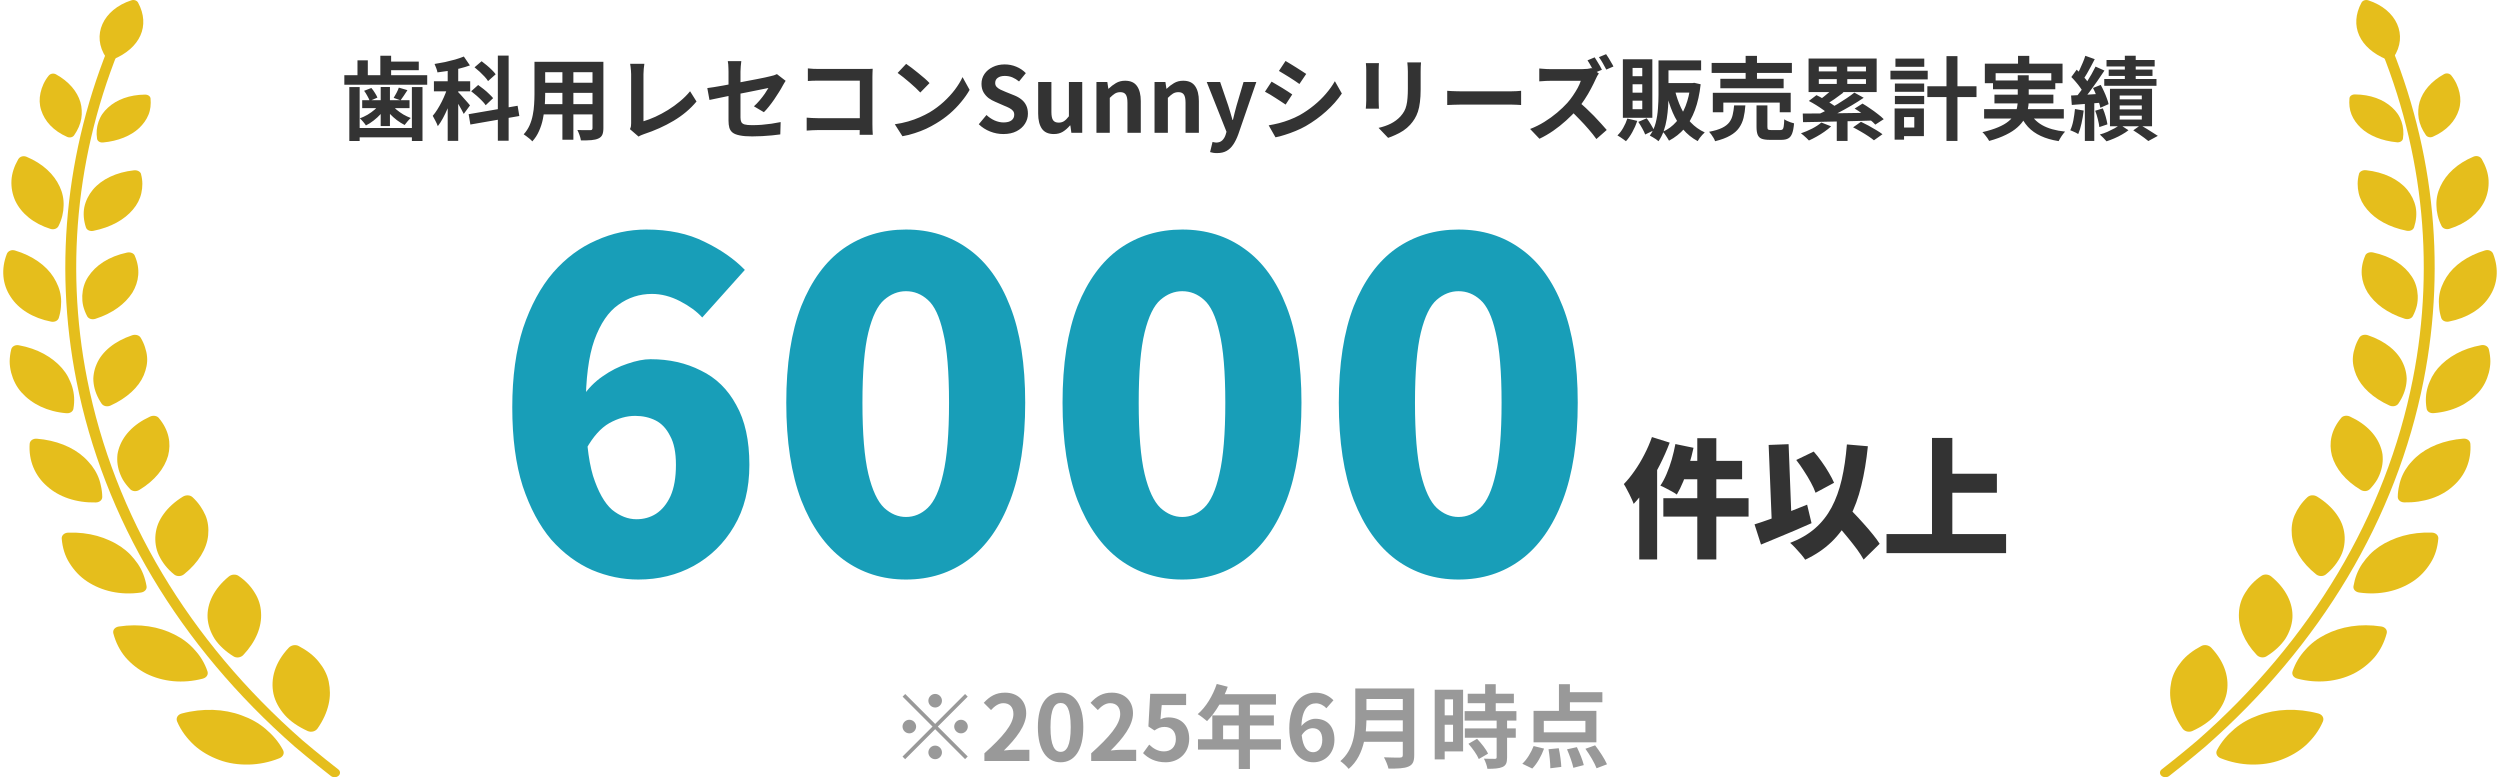<svg width="386" height="120" viewBox="0 0 386 120" fill="none" xmlns="http://www.w3.org/2000/svg">
<path d="M20.279 0.051C15.908 1.464 14.063 5.447 16.381 8.89C16.594 9.217 17.057 9.335 17.462 9.172C21.631 7.448 23.244 3.984 21.325 0.411C21.142 0.072 20.694 -0.088 20.279 0.051Z" fill="#E5BE1C"/>
<path d="M7.526 11.67C6.845 12.515 6.455 13.43 6.253 14.337C6.055 15.244 6.075 16.146 6.356 17.004C6.899 18.72 8.236 20.198 10.367 21.138C10.767 21.313 11.236 21.203 11.448 20.884C12.035 20.043 12.405 19.177 12.553 18.311C12.627 17.878 12.642 17.445 12.617 17.02C12.602 16.596 12.528 16.175 12.41 15.762C11.921 14.112 10.624 12.569 8.645 11.478C8.266 11.27 7.787 11.355 7.526 11.674V11.67Z" fill="#E5BE1C"/>
<path d="M23.244 15.2C23.323 16.098 23.244 16.948 22.928 17.712C22.622 18.475 22.119 19.166 21.492 19.766C20.229 20.963 18.241 21.784 15.898 22C15.449 22.041 15.059 21.804 14.99 21.449C14.837 20.514 14.931 19.615 15.212 18.794C15.355 18.386 15.537 17.993 15.784 17.626C16.036 17.262 16.332 16.923 16.672 16.617C18.019 15.379 19.997 14.628 22.395 14.607C22.849 14.603 23.209 14.857 23.244 15.2Z" fill="#E5BE1C"/>
<path d="M2.824 24.574C2.202 25.656 1.822 26.776 1.768 27.87C1.714 28.965 1.921 30.031 2.36 31.003C3.283 32.955 5.187 34.528 7.802 35.345C8.3 35.5 8.828 35.312 9.03 34.908C9.563 33.846 9.805 32.788 9.82 31.759C9.864 30.733 9.652 29.733 9.208 28.793C8.339 26.919 6.632 25.268 4.092 24.206C3.613 24.006 3.07 24.161 2.829 24.574H2.824Z" fill="#E5BE1C"/>
<path d="M21.774 26.885C22.055 27.918 22.025 28.894 21.823 29.817C21.621 30.736 21.177 31.594 20.521 32.358C19.243 33.889 17.156 35.09 14.413 35.642C13.895 35.748 13.401 35.523 13.268 35.115C12.918 34.045 12.829 32.987 13.017 31.994C13.229 31.006 13.683 30.083 14.344 29.286C15.686 27.685 17.935 26.595 20.683 26.297C21.206 26.239 21.68 26.497 21.784 26.885H21.774Z" fill="#E5BE1C"/>
<path d="M1.063 39.187C0.135 41.544 0.372 43.929 1.64 45.824C2.849 47.724 5.093 49.121 7.905 49.664C8.443 49.766 8.946 49.517 9.08 49.08C9.257 48.508 9.366 47.944 9.405 47.393C9.455 46.841 9.46 46.298 9.39 45.771C9.267 44.718 8.838 43.721 8.271 42.806C7.126 40.984 5.019 39.481 2.306 38.672C1.788 38.517 1.25 38.738 1.063 39.187Z" fill="#E5BE1C"/>
<path d="M20.806 39.481C21.704 41.524 21.468 43.492 20.427 45.204C19.322 46.911 17.422 48.365 14.719 49.231C14.205 49.395 13.663 49.219 13.456 48.823C13.179 48.296 12.977 47.765 12.844 47.238C12.72 46.707 12.686 46.18 12.701 45.665C12.755 44.632 13.016 43.639 13.604 42.749C14.758 40.964 16.791 39.604 19.608 38.999C20.136 38.885 20.659 39.093 20.811 39.481H20.806Z" fill="#E5BE1C"/>
<path d="M1.729 53.956C1.576 54.576 1.502 55.193 1.492 55.794C1.492 56.394 1.586 56.978 1.724 57.542C2.025 58.669 2.528 59.711 3.327 60.597C4.921 62.374 7.294 63.558 10.254 63.803C10.816 63.848 11.28 63.542 11.339 63.088C11.546 61.892 11.468 60.76 11.147 59.715C11.068 59.453 10.969 59.196 10.861 58.947C10.757 58.694 10.644 58.448 10.515 58.208C10.259 57.725 9.938 57.268 9.568 56.839C8.054 55.128 5.804 53.829 2.898 53.306C2.345 53.208 1.842 53.486 1.729 53.956Z" fill="#E5BE1C"/>
<path d="M21.71 52.122C22.006 52.616 22.233 53.111 22.386 53.605C22.553 54.099 22.667 54.589 22.706 55.079C22.8 56.055 22.573 57.028 22.193 57.942C21.419 59.772 19.618 61.463 17.057 62.623C16.569 62.844 15.987 62.725 15.705 62.346C15.015 61.337 14.6 60.279 14.462 59.233C14.428 58.972 14.408 58.71 14.408 58.453C14.418 58.192 14.442 57.934 14.487 57.681C14.571 57.17 14.719 56.672 14.931 56.194C15.75 54.275 17.703 52.673 20.402 51.767C20.915 51.595 21.478 51.75 21.705 52.122H21.71Z" fill="#E5BE1C"/>
<path d="M4.58 68.516C4.398 71.089 5.379 73.45 7.269 75.079C9.094 76.729 11.783 77.648 14.793 77.579C15.365 77.567 15.789 77.203 15.789 76.738C15.784 76.125 15.705 75.537 15.572 74.973C15.459 74.405 15.281 73.862 15.044 73.347C14.807 72.833 14.511 72.347 14.161 71.889C13.983 71.661 13.796 71.44 13.594 71.228C13.401 71.011 13.199 70.807 12.977 70.607C11.25 69.022 8.65 67.968 5.67 67.735C5.098 67.695 4.629 68.029 4.58 68.52V68.516Z" fill="#E5BE1C"/>
<path d="M24.527 64.547C26.081 66.402 26.451 68.427 25.953 70.368C25.386 72.32 23.925 74.195 21.493 75.657C21.029 75.935 20.427 75.877 20.092 75.522C19.648 75.052 19.268 74.566 18.967 74.064C18.686 73.558 18.474 73.035 18.326 72.512C18.182 71.989 18.104 71.462 18.099 70.939C18.099 70.678 18.108 70.417 18.138 70.159C18.177 69.898 18.237 69.641 18.311 69.387C18.913 67.345 20.521 65.54 23.165 64.323C23.664 64.094 24.251 64.192 24.527 64.547Z" fill="#E5BE1C"/>
<path d="M9.533 83.188C9.642 84.552 10.027 85.838 10.732 86.941C11.428 88.052 12.316 89.024 13.441 89.768C15.705 91.259 18.576 91.941 21.744 91.491C22.341 91.41 22.721 90.977 22.627 90.495C22.405 89.212 21.961 88.044 21.265 87.035C20.91 86.533 20.53 86.055 20.101 85.61C19.667 85.169 19.183 84.768 18.651 84.405C18.118 84.046 17.541 83.723 16.919 83.449C16.312 83.171 15.671 82.93 14.99 82.743C13.628 82.367 12.123 82.183 10.525 82.24C9.918 82.26 9.489 82.665 9.528 83.184L9.533 83.188Z" fill="#E5BE1C"/>
<path d="M29.712 76.748C30.659 77.626 31.291 78.59 31.72 79.57C32.139 80.555 32.238 81.604 32.139 82.642C31.947 84.709 30.644 86.881 28.399 88.679C27.965 89.022 27.324 89.038 26.905 88.711C25.819 87.841 25.055 86.828 24.551 85.779C24.295 85.256 24.137 84.709 24.053 84.161C23.969 83.614 23.954 83.062 24.014 82.515C24.073 81.968 24.201 81.429 24.403 80.906C24.616 80.375 24.912 79.856 25.267 79.362C25.982 78.369 26.979 77.459 28.237 76.683C28.715 76.388 29.352 76.421 29.707 76.752L29.712 76.748Z" fill="#E5BE1C"/>
<path d="M17.502 97.805C17.862 99.169 18.488 100.423 19.362 101.473C20.26 102.514 21.365 103.38 22.603 104.017C25.144 105.267 28.213 105.594 31.306 104.785C31.898 104.626 32.194 104.156 32.036 103.666C31.607 102.383 30.926 101.272 30.048 100.329C29.209 99.365 28.158 98.577 26.95 97.976C24.567 96.759 21.582 96.24 18.34 96.735C17.729 96.829 17.364 97.286 17.502 97.805Z" fill="#E5BE1C"/>
<path d="M36.831 88.916C37.956 89.684 38.77 90.579 39.342 91.534C39.939 92.478 40.255 93.507 40.304 94.585C40.453 96.705 39.555 99.029 37.556 101.141C37.181 101.537 36.52 101.639 36.057 101.345C34.823 100.581 33.842 99.666 33.156 98.662C32.505 97.636 32.13 96.534 32.051 95.419C31.927 93.172 33.052 90.877 35.322 89.018C35.756 88.663 36.402 88.622 36.831 88.916Z" fill="#E5BE1C"/>
<path d="M27.349 111.404C27.946 112.817 28.879 114.03 29.969 115.047C31.079 116.056 32.426 116.811 33.847 117.334C35.258 117.865 36.846 118.082 38.415 118.049C39.989 118.012 41.583 117.694 43.132 117.077C43.719 116.844 43.961 116.293 43.699 115.807C43.018 114.508 42.071 113.446 41.005 112.543C39.945 111.636 38.687 110.946 37.315 110.456C34.621 109.447 31.326 109.3 28.06 110.166C27.433 110.334 27.127 110.865 27.349 111.404Z" fill="#E5BE1C"/>
<path d="M46.117 99.745C47.409 100.427 48.46 101.232 49.21 102.175C49.975 103.107 50.517 104.124 50.754 105.247C50.986 106.374 51.021 107.534 50.734 108.76C50.458 109.977 49.896 111.235 49.032 112.472C48.707 112.942 48.05 113.114 47.503 112.869C46.077 112.219 44.849 111.398 43.975 110.41C43.102 109.417 42.495 108.314 42.229 107.15C41.731 104.785 42.451 102.286 44.567 100.027C44.962 99.602 45.633 99.48 46.117 99.745Z" fill="#E5BE1C"/>
<path d="M51.661 120.001C51.454 120.001 51.252 119.94 51.089 119.813C48.262 117.624 45.544 115.308 45.514 115.287C27.669 99.636 16.016 80.1 11.798 58.783C8.167 40.436 10.328 21.569 18.039 4.223C18.197 3.863 18.685 3.679 19.119 3.81C19.553 3.945 19.78 4.341 19.617 4.705C12.005 21.823 9.879 40.448 13.46 58.558C17.624 79.597 29.125 98.88 46.728 114.324C46.747 114.34 49.436 116.631 52.233 118.796C52.574 119.057 52.589 119.499 52.273 119.78C52.105 119.927 51.883 120.001 51.656 120.001H51.661Z" fill="#E5BE1C"/>
<path d="M59.647 9.511H64.659V10.841H59.647V9.511ZM58.723 8.601H60.389V12.353H58.723V8.601ZM55.195 9.315H56.791V12.269H55.195V9.315ZM54.929 19.759H64.155V21.201H54.929V19.759ZM53.165 11.611H65.961V13.081H53.165V11.611ZM55.923 15.475H63.231V16.693H55.923V15.475ZM53.935 13.445H55.531V21.775H53.935V13.445ZM63.595 13.445H65.233V21.775H63.595V13.445ZM58.779 13.431H60.207V19.465H58.779V13.431ZM56.217 14.019L57.337 13.585C57.533 13.809 57.715 14.061 57.883 14.341C58.06 14.612 58.191 14.854 58.275 15.069L57.085 15.587C57.01 15.363 56.889 15.106 56.721 14.817C56.562 14.518 56.394 14.252 56.217 14.019ZM61.579 13.529L62.909 13.921C62.722 14.22 62.535 14.504 62.349 14.775C62.172 15.046 62.004 15.284 61.845 15.489L60.781 15.111C60.921 14.887 61.07 14.626 61.229 14.327C61.388 14.019 61.504 13.753 61.579 13.529ZM58.653 16.063L59.661 16.413C59.428 16.814 59.138 17.206 58.793 17.589C58.457 17.962 58.088 18.303 57.687 18.611C57.295 18.919 56.898 19.171 56.497 19.367C56.394 19.199 56.249 19.008 56.063 18.793C55.876 18.569 55.708 18.396 55.559 18.275C55.96 18.126 56.357 17.939 56.749 17.715C57.141 17.482 57.505 17.22 57.841 16.931C58.177 16.642 58.447 16.352 58.653 16.063ZM60.375 16.035C60.59 16.324 60.86 16.614 61.187 16.903C61.523 17.183 61.882 17.44 62.265 17.673C62.657 17.897 63.044 18.079 63.427 18.219C63.278 18.34 63.109 18.513 62.923 18.737C62.736 18.952 62.587 19.138 62.475 19.297C62.083 19.101 61.686 18.854 61.285 18.555C60.893 18.256 60.524 17.925 60.179 17.561C59.843 17.188 59.549 16.814 59.297 16.441L60.375 16.035ZM69.125 9.917H70.749V21.747H69.125V9.917ZM66.997 12.549H72.597V14.103H66.997V12.549ZM69.209 13.179L70.189 13.599C70.058 14.103 69.9 14.626 69.713 15.167C69.526 15.708 69.321 16.245 69.097 16.777C68.873 17.3 68.635 17.794 68.383 18.261C68.131 18.728 67.87 19.134 67.599 19.479C67.515 19.236 67.394 18.966 67.235 18.667C67.085 18.359 66.945 18.098 66.815 17.883C67.058 17.603 67.296 17.276 67.529 16.903C67.772 16.52 68 16.114 68.215 15.685C68.43 15.256 68.621 14.826 68.789 14.397C68.957 13.968 69.097 13.562 69.209 13.179ZM71.617 8.727L72.555 10.099C72.07 10.276 71.542 10.435 70.973 10.575C70.413 10.715 69.839 10.836 69.251 10.939C68.663 11.032 68.094 11.112 67.543 11.177C67.515 10.99 67.454 10.776 67.361 10.533C67.267 10.281 67.179 10.062 67.095 9.875C67.636 9.791 68.177 9.693 68.719 9.581C69.26 9.46 69.783 9.329 70.287 9.189C70.791 9.04 71.234 8.886 71.617 8.727ZM70.707 14.187C70.8 14.271 70.931 14.406 71.099 14.593C71.276 14.78 71.463 14.99 71.659 15.223C71.864 15.447 72.051 15.657 72.219 15.853C72.387 16.04 72.504 16.18 72.569 16.273L71.603 17.589C71.519 17.402 71.407 17.188 71.267 16.945C71.136 16.693 70.992 16.436 70.833 16.175C70.674 15.914 70.52 15.666 70.371 15.433C70.222 15.2 70.091 15.008 69.979 14.859L70.707 14.187ZM76.867 8.587H78.533V21.733H76.867V8.587ZM72.359 17.631L79.919 16.329L80.185 17.911L72.625 19.227L72.359 17.631ZM73.269 10.393L74.361 9.455C74.622 9.642 74.888 9.852 75.159 10.085C75.439 10.318 75.7 10.556 75.943 10.799C76.195 11.042 76.391 11.266 76.531 11.471L75.355 12.521C75.234 12.316 75.056 12.087 74.823 11.835C74.59 11.583 74.338 11.331 74.067 11.079C73.796 10.827 73.53 10.598 73.269 10.393ZM72.751 14.089L73.829 13.123C74.1 13.31 74.384 13.524 74.683 13.767C74.981 14 75.257 14.243 75.509 14.495C75.77 14.738 75.98 14.957 76.139 15.153L74.991 16.245C74.851 16.03 74.655 15.797 74.403 15.545C74.151 15.284 73.88 15.027 73.591 14.775C73.302 14.523 73.022 14.294 72.751 14.089ZM83.489 9.539H92.071V11.149H83.489V9.539ZM83.489 12.773H92.099V14.341H83.489V12.773ZM83.461 16.077H92.155V17.659H83.461V16.077ZM82.523 9.539H84.175V14.579C84.175 15.13 84.151 15.732 84.105 16.385C84.058 17.038 83.965 17.696 83.825 18.359C83.694 19.012 83.493 19.638 83.223 20.235C82.962 20.832 82.616 21.364 82.187 21.831C82.103 21.719 81.977 21.593 81.809 21.453C81.641 21.313 81.468 21.178 81.291 21.047C81.123 20.916 80.978 20.814 80.857 20.739C81.24 20.319 81.543 19.857 81.767 19.353C81.991 18.84 82.154 18.312 82.257 17.771C82.369 17.22 82.439 16.674 82.467 16.133C82.504 15.582 82.523 15.06 82.523 14.565V9.539ZM91.483 9.539H93.163V19.773C93.163 20.221 93.107 20.566 92.995 20.809C92.883 21.061 92.682 21.252 92.393 21.383C92.113 21.514 91.754 21.598 91.315 21.635C90.876 21.672 90.335 21.686 89.691 21.677C89.663 21.453 89.593 21.182 89.481 20.865C89.369 20.548 89.257 20.282 89.145 20.067C89.415 20.076 89.686 20.086 89.957 20.095C90.228 20.095 90.466 20.095 90.671 20.095C90.885 20.095 91.04 20.095 91.133 20.095C91.263 20.095 91.352 20.072 91.399 20.025C91.455 19.978 91.483 19.89 91.483 19.759V9.539ZM86.835 10.183H88.529V21.579H86.835V10.183ZM97.265 19.941C97.349 19.764 97.4 19.61 97.419 19.479C97.438 19.348 97.447 19.199 97.447 19.031C97.447 18.854 97.447 18.583 97.447 18.219C97.447 17.855 97.447 17.435 97.447 16.959C97.447 16.474 97.447 15.965 97.447 15.433C97.447 14.901 97.447 14.378 97.447 13.865C97.447 13.352 97.447 12.885 97.447 12.465C97.447 12.045 97.447 11.704 97.447 11.443C97.447 11.266 97.438 11.079 97.419 10.883C97.409 10.687 97.391 10.5 97.363 10.323C97.344 10.136 97.321 9.978 97.293 9.847H99.491C99.454 10.118 99.421 10.384 99.393 10.645C99.365 10.906 99.351 11.172 99.351 11.443C99.351 11.667 99.351 11.947 99.351 12.283C99.351 12.61 99.351 12.974 99.351 13.375C99.351 13.776 99.351 14.192 99.351 14.621C99.351 15.05 99.351 15.475 99.351 15.895C99.351 16.315 99.351 16.712 99.351 17.085C99.351 17.458 99.351 17.785 99.351 18.065C99.351 18.345 99.351 18.564 99.351 18.723C99.92 18.555 100.527 18.326 101.171 18.037C101.824 17.738 102.478 17.388 103.131 16.987C103.794 16.576 104.414 16.128 104.993 15.643C105.581 15.158 106.099 14.64 106.547 14.089L107.541 15.671C106.589 16.819 105.408 17.813 103.999 18.653C102.599 19.484 101.073 20.17 99.421 20.711C99.328 20.748 99.206 20.795 99.057 20.851C98.907 20.907 98.754 20.986 98.595 21.089L97.265 19.941ZM112.483 18.639C112.483 18.443 112.483 18.163 112.483 17.799C112.483 17.426 112.483 17.006 112.483 16.539C112.483 16.063 112.483 15.568 112.483 15.055C112.483 14.532 112.483 14.024 112.483 13.529C112.483 13.025 112.483 12.558 112.483 12.129C112.483 11.7 112.483 11.34 112.483 11.051C112.483 10.902 112.478 10.729 112.469 10.533C112.469 10.337 112.46 10.141 112.441 9.945C112.422 9.749 112.399 9.581 112.371 9.441H114.457C114.429 9.656 114.401 9.922 114.373 10.239C114.345 10.547 114.331 10.818 114.331 11.051C114.331 11.331 114.331 11.667 114.331 12.059C114.331 12.442 114.331 12.857 114.331 13.305C114.331 13.744 114.331 14.192 114.331 14.649C114.331 15.106 114.331 15.554 114.331 15.993C114.331 16.432 114.331 16.833 114.331 17.197C114.331 17.561 114.331 17.878 114.331 18.149C114.331 18.429 114.373 18.658 114.457 18.835C114.541 19.012 114.709 19.138 114.961 19.213C115.222 19.288 115.61 19.325 116.123 19.325C116.618 19.325 117.112 19.306 117.607 19.269C118.111 19.222 118.61 19.166 119.105 19.101C119.6 19.026 120.076 18.942 120.533 18.849L120.477 20.753C120.094 20.809 119.66 20.86 119.175 20.907C118.69 20.954 118.186 20.991 117.663 21.019C117.15 21.047 116.641 21.061 116.137 21.061C115.344 21.061 114.704 21.01 114.219 20.907C113.734 20.814 113.365 20.669 113.113 20.473C112.87 20.277 112.702 20.025 112.609 19.717C112.525 19.409 112.483 19.05 112.483 18.639ZM121.303 12.479C121.238 12.582 121.158 12.708 121.065 12.857C120.981 12.997 120.906 13.128 120.841 13.249C120.692 13.538 120.5 13.865 120.267 14.229C120.043 14.593 119.8 14.966 119.539 15.349C119.278 15.732 119.007 16.096 118.727 16.441C118.456 16.786 118.195 17.08 117.943 17.323L116.403 16.413C116.711 16.142 117.01 15.834 117.299 15.489C117.598 15.134 117.864 14.789 118.097 14.453C118.33 14.108 118.512 13.818 118.643 13.585C118.512 13.604 118.284 13.65 117.957 13.725C117.64 13.79 117.248 13.87 116.781 13.963C116.314 14.056 115.806 14.159 115.255 14.271C114.704 14.374 114.149 14.481 113.589 14.593C113.029 14.705 112.488 14.817 111.965 14.929C111.442 15.032 110.971 15.13 110.551 15.223C110.131 15.307 109.795 15.377 109.543 15.433L109.207 13.599C109.478 13.562 109.832 13.51 110.271 13.445C110.71 13.37 111.2 13.286 111.741 13.193C112.282 13.09 112.847 12.983 113.435 12.871C114.023 12.759 114.606 12.647 115.185 12.535C115.764 12.423 116.305 12.32 116.809 12.227C117.313 12.124 117.752 12.036 118.125 11.961C118.498 11.877 118.778 11.812 118.965 11.765C119.161 11.718 119.343 11.672 119.511 11.625C119.679 11.569 119.828 11.508 119.959 11.443L121.303 12.479ZM124.733 10.561C124.994 10.589 125.288 10.612 125.615 10.631C125.942 10.64 126.222 10.645 126.455 10.645H133.511C133.716 10.645 133.94 10.645 134.183 10.645C134.435 10.636 134.622 10.626 134.743 10.617C134.734 10.776 134.724 10.981 134.715 11.233C134.706 11.476 134.701 11.7 134.701 11.905V19.157C134.701 19.4 134.706 19.684 134.715 20.011C134.734 20.338 134.748 20.604 134.757 20.809H132.727C132.736 20.604 132.741 20.38 132.741 20.137C132.75 19.885 132.755 19.633 132.755 19.381V12.451H126.469C126.17 12.451 125.853 12.456 125.517 12.465C125.19 12.474 124.929 12.488 124.733 12.507V10.561ZM124.551 18.163C124.794 18.182 125.064 18.2 125.363 18.219C125.671 18.238 125.984 18.247 126.301 18.247H133.861V20.081H126.357C126.086 20.081 125.774 20.09 125.419 20.109C125.074 20.128 124.784 20.146 124.551 20.165V18.163ZM139.909 9.861C140.152 10.029 140.436 10.234 140.763 10.477C141.09 10.72 141.426 10.986 141.771 11.275C142.126 11.555 142.457 11.83 142.765 12.101C143.073 12.372 143.325 12.614 143.521 12.829L142.093 14.285C141.916 14.089 141.682 13.856 141.393 13.585C141.104 13.314 140.791 13.034 140.455 12.745C140.119 12.456 139.788 12.18 139.461 11.919C139.134 11.658 138.845 11.438 138.593 11.261L139.909 9.861ZM138.159 19.185C138.887 19.082 139.573 18.938 140.217 18.751C140.861 18.564 141.458 18.35 142.009 18.107C142.56 17.864 143.064 17.612 143.521 17.351C144.314 16.875 145.042 16.334 145.705 15.727C146.368 15.12 146.946 14.49 147.441 13.837C147.936 13.174 148.328 12.53 148.617 11.905L149.709 13.879C149.354 14.504 148.916 15.13 148.393 15.755C147.88 16.38 147.296 16.978 146.643 17.547C145.99 18.107 145.285 18.611 144.529 19.059C144.053 19.348 143.54 19.624 142.989 19.885C142.438 20.137 141.855 20.361 141.239 20.557C140.632 20.762 139.998 20.921 139.335 21.033L138.159 19.185ZM154.903 20.697C154.212 20.697 153.536 20.566 152.873 20.305C152.21 20.044 151.627 19.67 151.123 19.185L152.313 17.757C152.677 18.102 153.092 18.382 153.559 18.597C154.035 18.802 154.497 18.905 154.945 18.905C155.486 18.905 155.897 18.798 156.177 18.583C156.457 18.368 156.597 18.079 156.597 17.715C156.597 17.454 156.527 17.248 156.387 17.099C156.256 16.94 156.074 16.8 155.841 16.679C155.608 16.558 155.337 16.436 155.029 16.315L153.657 15.713C153.312 15.573 152.976 15.386 152.649 15.153C152.332 14.91 152.066 14.607 151.851 14.243C151.646 13.879 151.543 13.445 151.543 12.941C151.543 12.372 151.697 11.863 152.005 11.415C152.313 10.967 152.738 10.612 153.279 10.351C153.82 10.08 154.436 9.945 155.127 9.945C155.743 9.945 156.336 10.062 156.905 10.295C157.474 10.528 157.969 10.86 158.389 11.289L157.339 12.577C157.012 12.306 156.672 12.096 156.317 11.947C155.962 11.798 155.566 11.723 155.127 11.723C154.679 11.723 154.32 11.821 154.049 12.017C153.788 12.204 153.657 12.47 153.657 12.815C153.657 13.058 153.732 13.258 153.881 13.417C154.03 13.576 154.226 13.716 154.469 13.837C154.712 13.949 154.978 14.066 155.267 14.187L156.625 14.733C157.045 14.901 157.409 15.111 157.717 15.363C158.034 15.615 158.277 15.918 158.445 16.273C158.622 16.628 158.711 17.057 158.711 17.561C158.711 18.121 158.557 18.639 158.249 19.115C157.95 19.591 157.516 19.974 156.947 20.263C156.387 20.552 155.706 20.697 154.903 20.697ZM162.715 20.697C161.866 20.697 161.25 20.422 160.867 19.871C160.485 19.311 160.293 18.536 160.293 17.547V12.661H162.337V17.295C162.337 17.902 162.426 18.326 162.603 18.569C162.781 18.812 163.065 18.933 163.457 18.933C163.775 18.933 164.05 18.858 164.283 18.709C164.526 18.55 164.778 18.298 165.039 17.953V12.661H167.097V20.501H165.417L165.263 19.367H165.207C164.871 19.768 164.507 20.09 164.115 20.333C163.723 20.576 163.257 20.697 162.715 20.697ZM169.291 20.501V12.661H170.971L171.125 13.697H171.167C171.513 13.361 171.891 13.072 172.301 12.829C172.712 12.586 173.183 12.465 173.715 12.465C174.565 12.465 175.181 12.745 175.563 13.305C175.946 13.856 176.137 14.626 176.137 15.615V20.501H174.079V15.867C174.079 15.26 173.991 14.836 173.813 14.593C173.645 14.35 173.365 14.229 172.973 14.229C172.656 14.229 172.376 14.304 172.133 14.453C171.9 14.602 171.639 14.822 171.349 15.111V20.501H169.291ZM178.26 20.501V12.661H179.94L180.094 13.697H180.136C180.481 13.361 180.859 13.072 181.27 12.829C181.681 12.586 182.152 12.465 182.684 12.465C183.533 12.465 184.149 12.745 184.532 13.305C184.915 13.856 185.106 14.626 185.106 15.615V20.501H183.048V15.867C183.048 15.26 182.959 14.836 182.782 14.593C182.614 14.35 182.334 14.229 181.942 14.229C181.625 14.229 181.345 14.304 181.102 14.453C180.869 14.602 180.607 14.822 180.318 15.111V20.501H178.26ZM187.915 23.637C187.681 23.637 187.481 23.623 187.313 23.595C187.145 23.567 186.986 23.53 186.837 23.483L187.215 21.915C187.289 21.934 187.373 21.952 187.467 21.971C187.569 21.999 187.667 22.013 187.761 22.013C188.162 22.013 188.479 21.901 188.713 21.677C188.946 21.453 189.119 21.168 189.231 20.823L189.371 20.347L186.319 12.661H188.391L189.637 16.301C189.758 16.656 189.87 17.02 189.973 17.393C190.075 17.766 190.183 18.14 190.295 18.513H190.365C190.449 18.14 190.537 17.771 190.631 17.407C190.733 17.034 190.831 16.665 190.925 16.301L192.003 12.661H193.977L191.191 20.739C190.967 21.355 190.71 21.878 190.421 22.307C190.131 22.746 189.786 23.077 189.385 23.301C188.993 23.525 188.503 23.637 187.915 23.637ZM198.488 9.413C198.712 9.544 198.968 9.698 199.258 9.875C199.547 10.052 199.841 10.234 200.14 10.421C200.448 10.608 200.732 10.79 200.994 10.967C201.264 11.135 201.493 11.284 201.68 11.415L200.63 12.969C200.443 12.829 200.214 12.67 199.944 12.493C199.673 12.316 199.393 12.134 199.104 11.947C198.814 11.76 198.525 11.583 198.236 11.415C197.956 11.238 197.699 11.084 197.466 10.953L198.488 9.413ZM195.884 19.353C196.416 19.26 196.948 19.148 197.48 19.017C198.021 18.877 198.558 18.704 199.09 18.499C199.631 18.294 200.154 18.056 200.658 17.785C201.451 17.337 202.188 16.833 202.87 16.273C203.56 15.713 204.176 15.116 204.718 14.481C205.268 13.846 205.73 13.198 206.104 12.535L207.182 14.439C206.528 15.41 205.721 16.324 204.76 17.183C203.808 18.042 202.758 18.802 201.61 19.465C201.134 19.736 200.611 19.988 200.042 20.221C199.482 20.454 198.926 20.655 198.376 20.823C197.834 21 197.354 21.126 196.934 21.201L195.884 19.353ZM196.332 12.605C196.565 12.736 196.826 12.89 197.116 13.067C197.414 13.235 197.713 13.412 198.012 13.599C198.31 13.786 198.59 13.963 198.852 14.131C199.122 14.299 199.346 14.448 199.524 14.579L198.502 16.147C198.296 16.007 198.063 15.853 197.802 15.685C197.54 15.508 197.26 15.326 196.962 15.139C196.672 14.943 196.383 14.761 196.094 14.593C195.814 14.425 195.552 14.28 195.31 14.159L196.332 12.605ZM219.404 9.637C219.394 9.833 219.38 10.048 219.362 10.281C219.352 10.505 219.348 10.757 219.348 11.037C219.348 11.28 219.348 11.574 219.348 11.919C219.348 12.264 219.348 12.61 219.348 12.955C219.348 13.291 219.348 13.576 219.348 13.809C219.348 14.556 219.31 15.209 219.236 15.769C219.17 16.329 219.068 16.819 218.928 17.239C218.788 17.659 218.615 18.032 218.41 18.359C218.214 18.676 217.985 18.98 217.724 19.269C217.416 19.605 217.061 19.908 216.66 20.179C216.258 20.44 215.852 20.66 215.442 20.837C215.04 21.024 214.667 21.173 214.322 21.285L212.852 19.745C213.552 19.586 214.182 19.367 214.742 19.087C215.311 18.798 215.806 18.429 216.226 17.981C216.468 17.71 216.664 17.44 216.814 17.169C216.963 16.898 217.075 16.6 217.15 16.273C217.234 15.937 217.29 15.559 217.318 15.139C217.355 14.719 217.374 14.238 217.374 13.697C217.374 13.454 217.374 13.165 217.374 12.829C217.374 12.493 217.374 12.162 217.374 11.835C217.374 11.508 217.374 11.242 217.374 11.037C217.374 10.757 217.364 10.505 217.346 10.281C217.336 10.048 217.318 9.833 217.29 9.637H219.404ZM212.908 9.749C212.898 9.917 212.889 10.085 212.88 10.253C212.87 10.412 212.866 10.603 212.866 10.827C212.866 10.93 212.866 11.098 212.866 11.331C212.866 11.564 212.866 11.84 212.866 12.157C212.866 12.465 212.866 12.792 212.866 13.137C212.866 13.473 212.866 13.8 212.866 14.117C212.866 14.434 212.866 14.724 212.866 14.985C212.866 15.237 212.866 15.428 212.866 15.559C212.866 15.736 212.87 15.942 212.88 16.175C212.889 16.408 212.898 16.609 212.908 16.777H210.878C210.887 16.646 210.901 16.46 210.92 16.217C210.938 15.974 210.948 15.75 210.948 15.545C210.948 15.414 210.948 15.223 210.948 14.971C210.948 14.719 210.948 14.434 210.948 14.117C210.948 13.79 210.948 13.459 210.948 13.123C210.948 12.778 210.948 12.451 210.948 12.143C210.948 11.835 210.948 11.564 210.948 11.331C210.948 11.098 210.948 10.93 210.948 10.827C210.948 10.696 210.943 10.528 210.934 10.323C210.924 10.108 210.91 9.917 210.892 9.749H212.908ZM223.45 14.019C223.618 14.028 223.832 14.042 224.094 14.061C224.355 14.07 224.626 14.08 224.906 14.089C225.195 14.098 225.461 14.103 225.704 14.103C225.937 14.103 226.226 14.103 226.572 14.103C226.917 14.103 227.29 14.103 227.692 14.103C228.102 14.103 228.522 14.103 228.952 14.103C229.39 14.103 229.824 14.103 230.254 14.103C230.683 14.103 231.089 14.103 231.472 14.103C231.854 14.103 232.195 14.103 232.494 14.103C232.802 14.103 233.044 14.103 233.222 14.103C233.548 14.103 233.856 14.094 234.146 14.075C234.435 14.047 234.673 14.028 234.86 14.019V16.217C234.701 16.208 234.463 16.194 234.146 16.175C233.828 16.156 233.52 16.147 233.222 16.147C233.044 16.147 232.802 16.147 232.494 16.147C232.186 16.147 231.84 16.147 231.458 16.147C231.075 16.147 230.669 16.147 230.24 16.147C229.82 16.147 229.39 16.147 228.952 16.147C228.513 16.147 228.088 16.147 227.678 16.147C227.276 16.147 226.903 16.147 226.558 16.147C226.222 16.147 225.937 16.147 225.704 16.147C225.302 16.147 224.892 16.156 224.472 16.175C224.052 16.184 223.711 16.198 223.45 16.217V14.019ZM246.217 8.853C246.338 9.03 246.469 9.24 246.609 9.483C246.758 9.716 246.898 9.95 247.029 10.183C247.159 10.416 247.262 10.612 247.337 10.771L246.203 11.247C246.063 10.967 245.89 10.645 245.685 10.281C245.489 9.917 245.297 9.595 245.111 9.315L246.217 8.853ZM247.981 8.363C248.111 8.54 248.247 8.746 248.387 8.979C248.527 9.212 248.662 9.446 248.793 9.679C248.933 9.903 249.04 10.099 249.115 10.267L248.009 10.743C247.859 10.454 247.682 10.127 247.477 9.763C247.271 9.399 247.071 9.086 246.875 8.825L247.981 8.363ZM246.861 11.345C246.805 11.429 246.721 11.56 246.609 11.737C246.506 11.914 246.427 12.078 246.371 12.227C246.175 12.666 245.932 13.156 245.643 13.697C245.363 14.238 245.041 14.784 244.677 15.335C244.322 15.886 243.944 16.394 243.543 16.861C243.02 17.458 242.441 18.042 241.807 18.611C241.181 19.18 240.519 19.708 239.819 20.193C239.128 20.669 238.419 21.08 237.691 21.425L236.249 19.913C237.005 19.624 237.737 19.26 238.447 18.821C239.156 18.382 239.814 17.906 240.421 17.393C241.027 16.88 241.55 16.38 241.989 15.895C242.297 15.55 242.586 15.176 242.857 14.775C243.137 14.364 243.384 13.963 243.599 13.571C243.813 13.17 243.972 12.806 244.075 12.479C243.981 12.479 243.813 12.479 243.571 12.479C243.328 12.479 243.043 12.479 242.717 12.479C242.399 12.479 242.063 12.479 241.709 12.479C241.354 12.479 241.013 12.479 240.687 12.479C240.369 12.479 240.089 12.479 239.847 12.479C239.604 12.479 239.431 12.479 239.329 12.479C239.133 12.479 238.927 12.484 238.713 12.493C238.498 12.502 238.293 12.516 238.097 12.535C237.91 12.554 237.765 12.563 237.663 12.563V10.575C237.803 10.584 237.975 10.598 238.181 10.617C238.386 10.636 238.591 10.65 238.797 10.659C239.011 10.668 239.189 10.673 239.329 10.673C239.45 10.673 239.641 10.673 239.903 10.673C240.164 10.673 240.463 10.673 240.799 10.673C241.135 10.673 241.48 10.673 241.835 10.673C242.199 10.673 242.544 10.673 242.871 10.673C243.207 10.673 243.496 10.673 243.739 10.673C243.981 10.673 244.159 10.673 244.271 10.673C244.579 10.673 244.859 10.659 245.111 10.631C245.372 10.594 245.573 10.552 245.713 10.505L246.861 11.345ZM243.725 15.699C244.089 15.988 244.476 16.324 244.887 16.707C245.297 17.09 245.703 17.486 246.105 17.897C246.506 18.308 246.875 18.704 247.211 19.087C247.556 19.46 247.845 19.787 248.079 20.067L246.483 21.467C246.137 20.982 245.741 20.482 245.293 19.969C244.854 19.456 244.387 18.947 243.893 18.443C243.407 17.93 242.913 17.444 242.409 16.987L243.725 15.699ZM256.563 9.329H262.653V10.855H256.563V9.329ZM256.073 9.329H257.613V14.621C257.613 15.181 257.594 15.778 257.557 16.413C257.519 17.048 257.449 17.692 257.347 18.345C257.244 18.989 257.09 19.61 256.885 20.207C256.679 20.795 256.409 21.327 256.073 21.803C255.979 21.719 255.849 21.616 255.681 21.495C255.513 21.383 255.34 21.276 255.163 21.173C254.995 21.07 254.85 20.991 254.729 20.935C255.149 20.356 255.452 19.703 255.639 18.975C255.825 18.247 255.942 17.505 255.989 16.749C256.045 15.993 256.073 15.284 256.073 14.621V9.329ZM261.015 12.829H261.309L261.589 12.787L262.583 13.011C262.415 14.532 262.121 15.858 261.701 16.987C261.281 18.116 260.739 19.068 260.077 19.843C259.414 20.608 258.621 21.234 257.697 21.719C257.622 21.588 257.529 21.434 257.417 21.257C257.314 21.089 257.202 20.921 257.081 20.753C256.959 20.585 256.843 20.45 256.731 20.347C257.533 19.992 258.229 19.479 258.817 18.807C259.405 18.135 259.885 17.318 260.259 16.357C260.632 15.396 260.884 14.313 261.015 13.109V12.829ZM258.593 13.865C258.826 14.854 259.143 15.778 259.545 16.637C259.946 17.496 260.45 18.252 261.057 18.905C261.663 19.549 262.382 20.062 263.213 20.445C263.091 20.548 262.961 20.678 262.821 20.837C262.681 20.996 262.545 21.159 262.415 21.327C262.293 21.495 262.195 21.649 262.121 21.789C261.243 21.313 260.487 20.702 259.853 19.955C259.218 19.208 258.691 18.35 258.271 17.379C257.851 16.399 257.505 15.326 257.235 14.159L258.593 13.865ZM256.997 12.829H261.421V14.299H256.997V12.829ZM251.257 18.303L252.797 18.667C252.601 19.255 252.344 19.834 252.027 20.403C251.719 20.963 251.392 21.43 251.047 21.803C250.944 21.719 250.813 21.621 250.655 21.509C250.496 21.397 250.333 21.285 250.165 21.173C249.997 21.061 249.852 20.972 249.731 20.907C250.067 20.59 250.365 20.198 250.627 19.731C250.897 19.264 251.107 18.788 251.257 18.303ZM252.951 18.821L254.253 18.261C254.467 18.541 254.677 18.854 254.883 19.199C255.097 19.544 255.261 19.848 255.373 20.109L254.015 20.767C253.921 20.506 253.772 20.193 253.567 19.829C253.361 19.456 253.156 19.12 252.951 18.821ZM252.069 13.011V14.313H253.567V13.011H252.069ZM252.069 15.545V16.861H253.567V15.545H252.069ZM252.069 10.491V11.765H253.567V10.491H252.069ZM250.571 9.147H255.121V18.191H250.571V9.147ZM264.277 9.721H276.667V11.261H264.277V9.721ZM265.621 12.171H275.393V13.627H265.621V12.171ZM264.459 14.327H276.485V17.337H274.791V15.839H266.083V17.337H264.459V14.327ZM269.527 8.629H271.277V12.983H269.527V8.629ZM271.207 16.273H272.887V19.577C272.887 19.792 272.919 19.932 272.985 19.997C273.059 20.053 273.223 20.081 273.475 20.081C273.531 20.081 273.619 20.081 273.741 20.081C273.871 20.081 274.011 20.081 274.161 20.081C274.319 20.081 274.464 20.081 274.595 20.081C274.725 20.081 274.823 20.081 274.889 20.081C275.047 20.081 275.164 20.044 275.239 19.969C275.323 19.885 275.379 19.726 275.407 19.493C275.444 19.25 275.472 18.891 275.491 18.415C275.603 18.499 275.747 18.583 275.925 18.667C276.111 18.751 276.298 18.826 276.485 18.891C276.681 18.947 276.853 18.998 277.003 19.045C276.947 19.717 276.849 20.235 276.709 20.599C276.569 20.972 276.368 21.229 276.107 21.369C275.845 21.518 275.491 21.593 275.043 21.593C274.959 21.593 274.833 21.593 274.665 21.593C274.506 21.593 274.329 21.593 274.133 21.593C273.946 21.593 273.769 21.593 273.601 21.593C273.442 21.593 273.321 21.593 273.237 21.593C272.695 21.593 272.275 21.532 271.977 21.411C271.687 21.29 271.487 21.08 271.375 20.781C271.263 20.492 271.207 20.095 271.207 19.591V16.273ZM267.749 16.273H269.485C269.438 16.973 269.345 17.612 269.205 18.191C269.065 18.77 268.831 19.288 268.505 19.745C268.187 20.202 267.73 20.599 267.133 20.935C266.545 21.28 265.77 21.57 264.809 21.803C264.762 21.654 264.687 21.49 264.585 21.313C264.482 21.136 264.365 20.958 264.235 20.781C264.113 20.613 263.997 20.468 263.885 20.347C264.725 20.188 265.392 19.988 265.887 19.745C266.381 19.502 266.755 19.213 267.007 18.877C267.259 18.541 267.431 18.158 267.525 17.729C267.627 17.3 267.702 16.814 267.749 16.273ZM283.597 9.623H285.221V13.529H283.597V9.623ZM283.597 18.037H285.263V21.761H283.597V18.037ZM283.121 13.571L284.633 14.285C284.185 14.63 283.718 14.971 283.233 15.307C282.757 15.634 282.318 15.909 281.917 16.133L280.797 15.503C281.058 15.335 281.329 15.139 281.609 14.915C281.898 14.691 282.173 14.462 282.435 14.229C282.705 13.996 282.934 13.776 283.121 13.571ZM286.313 14.299L287.755 15.097C287.167 15.498 286.532 15.9 285.851 16.301C285.169 16.702 284.483 17.08 283.793 17.435C283.111 17.79 282.472 18.098 281.875 18.359L280.825 17.617C281.282 17.412 281.753 17.178 282.239 16.917C282.733 16.646 283.228 16.362 283.723 16.063C284.217 15.764 284.684 15.466 285.123 15.167C285.571 14.868 285.967 14.579 286.313 14.299ZM279.285 15.587L280.461 14.691C280.815 14.859 281.189 15.06 281.581 15.293C281.982 15.526 282.365 15.76 282.729 15.993C283.093 16.226 283.391 16.45 283.625 16.665L282.351 17.645C282.145 17.44 281.87 17.216 281.525 16.973C281.179 16.721 280.811 16.474 280.419 16.231C280.027 15.988 279.649 15.774 279.285 15.587ZM286.355 16.763L287.573 15.993C287.946 16.208 288.338 16.46 288.749 16.749C289.169 17.029 289.561 17.314 289.925 17.603C290.298 17.883 290.606 18.149 290.849 18.401L289.547 19.241C289.332 18.998 289.043 18.732 288.679 18.443C288.324 18.144 287.941 17.846 287.531 17.547C287.129 17.248 286.737 16.987 286.355 16.763ZM286.117 19.661L287.335 18.807C287.699 18.975 288.086 19.171 288.497 19.395C288.907 19.619 289.304 19.848 289.687 20.081C290.079 20.314 290.401 20.529 290.653 20.725L289.337 21.663C289.113 21.476 288.819 21.262 288.455 21.019C288.091 20.776 287.703 20.538 287.293 20.305C286.882 20.062 286.49 19.848 286.117 19.661ZM278.347 17.533C279.019 17.533 279.775 17.528 280.615 17.519C281.464 17.51 282.365 17.5 283.317 17.491C284.269 17.472 285.244 17.458 286.243 17.449C287.251 17.43 288.249 17.416 289.239 17.407L289.155 18.611C288.175 18.639 287.19 18.667 286.201 18.695C285.221 18.723 284.259 18.746 283.317 18.765C282.383 18.784 281.497 18.802 280.657 18.821C279.826 18.84 279.07 18.854 278.389 18.863L278.347 17.533ZM281.217 18.919L282.729 19.507C282.43 19.787 282.085 20.062 281.693 20.333C281.31 20.604 280.909 20.856 280.489 21.089C280.078 21.322 279.681 21.523 279.299 21.691C279.205 21.598 279.084 21.476 278.935 21.327C278.785 21.187 278.631 21.047 278.473 20.907C278.323 20.776 278.188 20.669 278.067 20.585C278.645 20.389 279.219 20.146 279.789 19.857C280.367 19.558 280.843 19.246 281.217 18.919ZM280.825 12.213V12.955H288.105V12.213H280.825ZM280.825 10.295V11.023H288.105V10.295H280.825ZM279.243 9.035H289.757V14.215H279.243V9.035ZM297.583 13.319H305.171V14.985H297.583V13.319ZM300.537 8.671H302.231V21.761H300.537V8.671ZM292.571 12.899H297.093V14.173H292.571V12.899ZM292.655 9.049H297.107V10.309H292.655V9.049ZM292.571 14.817H297.093V16.077H292.571V14.817ZM291.885 10.925H297.639V12.255H291.885V10.925ZM293.341 16.749H297.051V21.019H293.341V19.689H295.567V18.079H293.341V16.749ZM292.529 16.749H293.985V21.565H292.529V16.749ZM311.583 8.629H313.319V10.855H311.583V8.629ZM306.459 9.833H318.457V12.843H316.721V11.303H308.125V12.843H306.459V9.833ZM307.719 12.423H317.337V13.781H307.719V12.423ZM306.347 16.847H318.653V18.303H306.347V16.847ZM307.943 14.621H317.043V15.965H307.943V14.621ZM313.291 17.141C313.711 18.065 314.378 18.788 315.293 19.311C316.207 19.834 317.393 20.17 318.849 20.319C318.681 20.496 318.499 20.73 318.303 21.019C318.116 21.308 317.967 21.565 317.855 21.789C316.791 21.621 315.871 21.355 315.097 20.991C314.322 20.636 313.664 20.17 313.123 19.591C312.591 19.003 312.147 18.294 311.793 17.463L313.291 17.141ZM311.541 11.625H313.235V15.517C313.235 16.002 313.183 16.488 313.081 16.973C312.987 17.458 312.81 17.93 312.549 18.387C312.297 18.835 311.937 19.264 311.471 19.675C311.013 20.086 310.43 20.464 309.721 20.809C309.011 21.164 308.148 21.481 307.131 21.761C307.065 21.63 306.972 21.481 306.851 21.313C306.739 21.154 306.613 20.991 306.473 20.823C306.342 20.655 306.211 20.515 306.081 20.403C307.051 20.179 307.863 19.927 308.517 19.647C309.179 19.367 309.707 19.064 310.099 18.737C310.5 18.41 310.803 18.07 311.009 17.715C311.214 17.351 311.354 16.987 311.429 16.623C311.503 16.25 311.541 15.872 311.541 15.489V11.625ZM328.075 8.601H329.755V13.081H328.075V8.601ZM325.247 9.259H332.681V10.267H325.247V9.259ZM325.583 10.743H332.345V11.723H325.583V10.743ZM324.897 12.199H332.961V13.249H324.897V12.199ZM327.277 16.287V16.889H330.693V16.287H327.277ZM327.277 17.855V18.457H330.693V17.855H327.277ZM327.277 14.747V15.335H330.693V14.747H327.277ZM325.779 13.711H332.275V19.493H325.779V13.711ZM329.377 20.123L330.497 19.325C330.805 19.493 331.122 19.68 331.449 19.885C331.785 20.09 332.102 20.291 332.401 20.487C332.699 20.674 332.956 20.837 333.171 20.977L331.701 21.775C331.533 21.635 331.318 21.467 331.057 21.271C330.795 21.084 330.52 20.888 330.231 20.683C329.941 20.478 329.657 20.291 329.377 20.123ZM327.333 19.255L328.635 20.109C328.355 20.333 328.023 20.552 327.641 20.767C327.258 20.991 326.857 21.192 326.437 21.369C326.026 21.546 325.629 21.696 325.247 21.817C325.125 21.668 324.962 21.49 324.757 21.285C324.561 21.089 324.379 20.916 324.211 20.767C324.593 20.664 324.981 20.529 325.373 20.361C325.765 20.184 326.133 20.002 326.479 19.815C326.824 19.619 327.109 19.432 327.333 19.255ZM321.971 8.615L323.427 9.133C323.24 9.497 323.044 9.87 322.839 10.253C322.633 10.626 322.433 10.99 322.237 11.345C322.041 11.69 321.854 11.994 321.677 12.255L320.557 11.793C320.725 11.504 320.897 11.177 321.075 10.813C321.252 10.449 321.42 10.071 321.579 9.679C321.747 9.287 321.877 8.932 321.971 8.615ZM323.553 10.281L324.925 10.897C324.579 11.42 324.206 11.97 323.805 12.549C323.403 13.128 323.002 13.683 322.601 14.215C322.199 14.747 321.817 15.214 321.453 15.615L320.487 15.083C320.748 14.766 321.019 14.411 321.299 14.019C321.588 13.618 321.868 13.202 322.139 12.773C322.419 12.334 322.68 11.9 322.923 11.471C323.165 11.042 323.375 10.645 323.553 10.281ZM319.815 11.891L320.641 10.757C320.874 10.981 321.117 11.224 321.369 11.485C321.621 11.746 321.854 12.008 322.069 12.269C322.283 12.53 322.442 12.773 322.545 12.997L321.649 14.271C321.546 14.047 321.392 13.795 321.187 13.515C320.991 13.235 320.771 12.955 320.529 12.675C320.286 12.386 320.048 12.124 319.815 11.891ZM323.161 13.585L324.351 13.109C324.528 13.426 324.696 13.762 324.855 14.117C325.023 14.472 325.167 14.822 325.289 15.167C325.419 15.503 325.513 15.806 325.569 16.077L324.295 16.637C324.248 16.366 324.164 16.058 324.043 15.713C323.931 15.358 323.795 14.999 323.637 14.635C323.487 14.262 323.329 13.912 323.161 13.585ZM319.773 14.747C320.398 14.719 321.135 14.682 321.985 14.635C322.834 14.579 323.697 14.523 324.575 14.467L324.603 15.839C323.772 15.914 322.941 15.979 322.111 16.035C321.289 16.091 320.547 16.147 319.885 16.203L319.773 14.747ZM323.497 17.099L324.673 16.735C324.841 17.118 324.99 17.542 325.121 18.009C325.251 18.476 325.34 18.872 325.387 19.199L324.141 19.619C324.103 19.274 324.024 18.868 323.903 18.401C323.791 17.925 323.655 17.491 323.497 17.099ZM320.375 16.833L321.719 17.071C321.644 17.743 321.532 18.406 321.383 19.059C321.243 19.703 321.075 20.249 320.879 20.697C320.785 20.632 320.664 20.562 320.515 20.487C320.365 20.412 320.211 20.342 320.053 20.277C319.894 20.202 319.759 20.146 319.647 20.109C319.852 19.689 320.011 19.185 320.123 18.597C320.235 18.009 320.319 17.421 320.375 16.833ZM321.901 15.503H323.357V21.761H321.901V15.503Z" fill="#333333"/>
<path d="M98.555 89.481C96.128 89.481 93.748 88.991 91.415 88.011C89.081 86.984 86.981 85.421 85.115 83.321C83.295 81.174 81.825 78.421 80.705 75.061C79.631 71.701 79.095 67.641 79.095 62.881C79.095 58.168 79.655 54.084 80.775 50.631C81.941 47.178 83.481 44.331 85.395 42.091C87.355 39.851 89.571 38.194 92.045 37.121C94.518 36.001 97.108 35.441 99.815 35.441C103.268 35.441 106.255 36.071 108.775 37.331C111.295 38.544 113.371 39.991 115.005 41.671L108.425 49.021C107.585 48.088 106.441 47.248 104.995 46.501C103.548 45.754 102.101 45.381 100.655 45.381C98.741 45.381 97.015 45.941 95.475 47.061C93.935 48.134 92.698 49.954 91.765 52.521C90.878 55.041 90.435 58.494 90.435 62.881C90.435 67.408 90.808 70.931 91.555 73.451C92.348 75.924 93.328 77.674 94.495 78.701C95.708 79.681 96.968 80.171 98.275 80.171C99.395 80.171 100.398 79.891 101.285 79.331C102.218 78.724 102.965 77.814 103.525 76.601C104.085 75.341 104.365 73.731 104.365 71.771C104.365 69.858 104.061 68.364 103.455 67.291C102.895 66.171 102.148 65.378 101.215 64.911C100.281 64.444 99.231 64.211 98.065 64.211C96.758 64.211 95.428 64.584 94.075 65.331C92.768 66.078 91.578 67.408 90.505 69.321L89.945 61.271C90.785 60.011 91.811 58.961 93.025 58.121C94.285 57.234 95.568 56.581 96.875 56.161C98.228 55.694 99.418 55.461 100.445 55.461C103.338 55.461 105.928 56.044 108.215 57.211C110.548 58.331 112.368 60.104 113.675 62.531C115.028 64.911 115.705 67.991 115.705 71.771C115.705 75.458 114.911 78.631 113.325 81.291C111.785 83.904 109.708 85.934 107.095 87.381C104.528 88.781 101.681 89.481 98.555 89.481ZM139.881 89.481C136.241 89.481 133.021 88.454 130.221 86.401C127.468 84.348 125.298 81.291 123.711 77.231C122.171 73.171 121.401 68.154 121.401 62.181C121.401 56.208 122.171 51.238 123.711 47.271C125.298 43.304 127.468 40.341 130.221 38.381C133.021 36.421 136.241 35.441 139.881 35.441C143.568 35.441 146.788 36.444 149.541 38.451C152.294 40.411 154.441 43.374 155.981 47.341C157.521 51.261 158.291 56.208 158.291 62.181C158.291 68.154 157.521 73.171 155.981 77.231C154.441 81.291 152.294 84.348 149.541 86.401C146.788 88.454 143.568 89.481 139.881 89.481ZM139.881 79.821C141.141 79.821 142.261 79.354 143.241 78.421C144.268 77.441 145.061 75.691 145.621 73.171C146.228 70.604 146.531 66.941 146.531 62.181C146.531 57.421 146.228 53.804 145.621 51.331C145.061 48.858 144.268 47.178 143.241 46.291C142.261 45.404 141.141 44.961 139.881 44.961C138.668 44.961 137.548 45.404 136.521 46.291C135.494 47.178 134.678 48.858 134.071 51.331C133.464 53.804 133.161 57.421 133.161 62.181C133.161 66.941 133.464 70.604 134.071 73.171C134.678 75.691 135.494 77.441 136.521 78.421C137.548 79.354 138.668 79.821 139.881 79.821ZM182.537 89.481C178.897 89.481 175.677 88.454 172.877 86.401C170.124 84.348 167.954 81.291 166.367 77.231C164.827 73.171 164.057 68.154 164.057 62.181C164.057 56.208 164.827 51.238 166.367 47.271C167.954 43.304 170.124 40.341 172.877 38.381C175.677 36.421 178.897 35.441 182.537 35.441C186.224 35.441 189.444 36.444 192.197 38.451C194.951 40.411 197.097 43.374 198.637 47.341C200.177 51.261 200.947 56.208 200.947 62.181C200.947 68.154 200.177 73.171 198.637 77.231C197.097 81.291 194.951 84.348 192.197 86.401C189.444 88.454 186.224 89.481 182.537 89.481ZM182.537 79.821C183.797 79.821 184.917 79.354 185.897 78.421C186.924 77.441 187.717 75.691 188.277 73.171C188.884 70.604 189.187 66.941 189.187 62.181C189.187 57.421 188.884 53.804 188.277 51.331C187.717 48.858 186.924 47.178 185.897 46.291C184.917 45.404 183.797 44.961 182.537 44.961C181.324 44.961 180.204 45.404 179.177 46.291C178.151 47.178 177.334 48.858 176.727 51.331C176.121 53.804 175.817 57.421 175.817 62.181C175.817 66.941 176.121 70.604 176.727 73.171C177.334 75.691 178.151 77.441 179.177 78.421C180.204 79.354 181.324 79.821 182.537 79.821ZM225.193 89.481C221.553 89.481 218.333 88.454 215.533 86.401C212.78 84.348 210.61 81.291 209.023 77.231C207.483 73.171 206.713 68.154 206.713 62.181C206.713 56.208 207.483 51.238 209.023 47.271C210.61 43.304 212.78 40.341 215.533 38.381C218.333 36.421 221.553 35.441 225.193 35.441C228.88 35.441 232.1 36.444 234.853 38.451C237.607 40.411 239.753 43.374 241.293 47.341C242.833 51.261 243.603 56.208 243.603 62.181C243.603 68.154 242.833 73.171 241.293 77.231C239.753 81.291 237.607 84.348 234.853 86.401C232.1 88.454 228.88 89.481 225.193 89.481ZM225.193 79.821C226.453 79.821 227.573 79.354 228.553 78.421C229.58 77.441 230.373 75.691 230.933 73.171C231.54 70.604 231.843 66.941 231.843 62.181C231.843 57.421 231.54 53.804 230.933 51.331C230.373 48.858 229.58 47.178 228.553 46.291C227.573 45.404 226.453 44.961 225.193 44.961C223.98 44.961 222.86 45.404 221.833 46.291C220.807 47.178 219.99 48.858 219.383 51.331C218.777 53.804 218.473 57.421 218.473 62.181C218.473 66.941 218.777 70.604 219.383 73.171C219.99 75.691 220.807 77.441 221.833 78.421C222.86 79.354 223.98 79.821 225.193 79.821Z" fill="#189EB8"/>
<path d="M262.06 67.661H265V86.381H262.06V67.661ZM258.68 68.561L261.48 69.141C261.293 70.021 261.06 70.908 260.78 71.801C260.513 72.694 260.22 73.534 259.9 74.321C259.58 75.094 259.246 75.774 258.9 76.361C258.713 76.214 258.46 76.054 258.14 75.881C257.833 75.708 257.52 75.541 257.2 75.381C256.88 75.208 256.6 75.074 256.36 74.981C256.706 74.474 257.026 73.874 257.32 73.181C257.626 72.474 257.893 71.728 258.12 70.941C258.346 70.141 258.533 69.348 258.68 68.561ZM259.78 71.161H268.98V74.001H259.06L259.78 71.161ZM256.82 76.921H269.98V79.761H256.82V76.921ZM255.06 67.481L257.8 68.341C257.373 69.474 256.866 70.621 256.28 71.781C255.693 72.941 255.053 74.041 254.36 75.081C253.68 76.121 252.973 77.028 252.24 77.801C252.16 77.561 252.026 77.248 251.84 76.861C251.666 76.474 251.473 76.088 251.26 75.701C251.06 75.301 250.88 74.981 250.72 74.741C251.293 74.154 251.846 73.474 252.38 72.701C252.926 71.928 253.426 71.094 253.88 70.201C254.346 69.308 254.74 68.401 255.06 67.481ZM253.1 73.221L255.86 70.461V70.481V86.381H253.1V73.221ZM277.34 71.021L280.04 69.721C280.466 70.201 280.88 70.728 281.28 71.301C281.693 71.874 282.06 72.441 282.38 73.001C282.713 73.561 282.98 74.074 283.18 74.541L280.32 76.081C280.16 75.614 279.92 75.088 279.6 74.501C279.28 73.901 278.92 73.301 278.52 72.701C278.133 72.088 277.74 71.528 277.34 71.021ZM270.9 80.961C271.593 80.748 272.386 80.481 273.28 80.161C274.173 79.828 275.113 79.468 276.1 79.081C277.086 78.694 278.06 78.308 279.02 77.921L279.7 80.781C278.833 81.168 277.946 81.554 277.04 81.941C276.133 82.328 275.24 82.701 274.36 83.061C273.493 83.421 272.673 83.761 271.9 84.081L270.9 80.961ZM282.46 79.641L284.7 77.561C285.14 78.041 285.62 78.561 286.14 79.121C286.673 79.668 287.193 80.228 287.7 80.801C288.22 81.374 288.7 81.934 289.14 82.481C289.58 83.014 289.94 83.508 290.22 83.961L287.74 86.401C287.486 85.934 287.153 85.414 286.74 84.841C286.326 84.281 285.873 83.701 285.38 83.101C284.9 82.501 284.406 81.908 283.9 81.321C283.393 80.721 282.913 80.161 282.46 79.641ZM285.16 68.621L288.4 68.901C288.173 71.141 287.833 73.174 287.38 75.001C286.94 76.828 286.34 78.461 285.58 79.901C284.833 81.341 283.9 82.601 282.78 83.681C281.66 84.761 280.306 85.674 278.72 86.421C278.586 86.208 278.38 85.934 278.1 85.601C277.82 85.281 277.526 84.954 277.22 84.621C276.913 84.288 276.64 84.021 276.4 83.821C277.92 83.234 279.2 82.488 280.24 81.581C281.28 80.674 282.133 79.594 282.8 78.341C283.466 77.088 283.986 75.654 284.36 74.041C284.733 72.428 285 70.621 285.16 68.621ZM273.08 68.701L276.16 68.581L276.66 81.461L273.6 81.581L273.08 68.701ZM299.94 73.141H308.32V76.081H299.94V73.141ZM291.28 82.461H309.74V85.401H291.28V82.461ZM298.3 67.621H301.44V84.101H298.3V67.621Z" fill="#333333"/>
<path d="M144.389 109.241C143.815 109.241 143.339 108.765 143.339 108.191C143.339 107.617 143.815 107.141 144.389 107.141C144.963 107.141 145.439 107.617 145.439 108.191C145.439 108.765 144.963 109.241 144.389 109.241ZM144.389 111.775L149.009 107.155L149.415 107.561L144.795 112.181L149.415 116.801L149.009 117.207L144.389 112.587L139.755 117.221L139.349 116.815L143.983 112.181L139.363 107.561L139.769 107.155L144.389 111.775ZM141.449 112.181C141.449 112.755 140.973 113.231 140.399 113.231C139.825 113.231 139.349 112.755 139.349 112.181C139.349 111.607 139.825 111.131 140.399 111.131C140.973 111.131 141.449 111.607 141.449 112.181ZM147.329 112.181C147.329 111.607 147.805 111.131 148.379 111.131C148.953 111.131 149.429 111.607 149.429 112.181C149.429 112.755 148.953 113.231 148.379 113.231C147.805 113.231 147.329 112.755 147.329 112.181ZM144.389 115.121C144.963 115.121 145.439 115.597 145.439 116.171C145.439 116.745 144.963 117.221 144.389 117.221C143.815 117.221 143.339 116.745 143.339 116.171C143.339 115.597 143.815 115.121 144.389 115.121ZM151.991 117.501V116.311C154.805 113.791 156.471 111.845 156.471 110.249C156.471 109.199 155.911 108.569 154.917 108.569C154.161 108.569 153.545 109.059 153.013 109.633L151.893 108.513C152.845 107.491 153.769 106.945 155.183 106.945C157.143 106.945 158.445 108.205 158.445 110.137C158.445 112.013 156.891 114.029 155.001 115.877C155.519 115.821 156.205 115.765 156.695 115.765H158.935V117.501H151.991ZM163.763 117.697C161.649 117.697 160.249 115.849 160.249 112.279C160.249 108.695 161.649 106.945 163.763 106.945C165.877 106.945 167.263 108.709 167.263 112.279C167.263 115.849 165.877 117.697 163.763 117.697ZM163.763 116.087C164.659 116.087 165.317 115.191 165.317 112.279C165.317 109.381 164.659 108.541 163.763 108.541C162.867 108.541 162.195 109.381 162.195 112.279C162.195 115.191 162.867 116.087 163.763 116.087ZM168.48 117.501V116.311C171.294 113.791 172.96 111.845 172.96 110.249C172.96 109.199 172.4 108.569 171.406 108.569C170.65 108.569 170.034 109.059 169.502 109.633L168.382 108.513C169.334 107.491 170.258 106.945 171.672 106.945C173.632 106.945 174.934 108.205 174.934 110.137C174.934 112.013 173.38 114.029 171.49 115.877C172.008 115.821 172.694 115.765 173.184 115.765H175.424V117.501H168.48ZM179.986 117.697C178.348 117.697 177.256 117.053 176.486 116.283L177.438 114.967C178.026 115.541 178.754 116.017 179.72 116.017C180.798 116.017 181.554 115.331 181.554 114.113C181.554 112.909 180.854 112.237 179.804 112.237C179.188 112.237 178.852 112.391 178.25 112.783L177.312 112.167L177.592 107.127H183.136V108.863H179.37L179.174 111.061C179.594 110.865 179.944 110.767 180.42 110.767C182.156 110.767 183.612 111.803 183.612 114.057C183.612 116.367 181.904 117.697 179.986 117.697ZM188.846 114.141H191.268V112.013H188.846V114.141ZM197.778 114.141V115.737H192.99V118.733H191.268V115.737H184.968V114.141H187.18V110.459H191.268V108.793H188.272C187.698 109.787 187.026 110.683 186.368 111.341C186.046 111.061 185.332 110.501 184.926 110.263C186.186 109.199 187.264 107.407 187.866 105.601L189.56 106.035C189.434 106.427 189.28 106.805 189.098 107.183H197.008V108.793H192.99V110.459H196.686V112.013H192.99V114.141H197.778ZM202.678 112.433C202.118 112.433 201.46 112.741 200.984 113.525C201.18 115.415 201.88 116.143 202.748 116.143C203.518 116.143 204.162 115.499 204.162 114.225C204.162 113.007 203.574 112.433 202.678 112.433ZM202.79 117.697C200.816 117.697 199.066 116.115 199.066 112.461C199.066 108.597 200.984 106.945 203.07 106.945C204.344 106.945 205.254 107.477 205.884 108.121L204.792 109.353C204.428 108.933 203.798 108.597 203.196 108.597C202.006 108.597 201.026 109.493 200.942 112.097C201.502 111.397 202.398 110.977 203.07 110.977C204.806 110.977 206.038 112.013 206.038 114.225C206.038 116.353 204.554 117.697 202.79 117.697ZM210.88 112.923H216.592V111.215H210.978C210.964 111.747 210.936 112.335 210.88 112.923ZM216.592 107.925H210.978V109.633H216.592V107.925ZM218.356 106.301V116.591C218.356 117.599 218.118 118.075 217.474 118.355C216.802 118.649 215.822 118.677 214.38 118.677C214.282 118.187 213.946 117.389 213.68 116.927C214.66 116.983 215.836 116.969 216.144 116.969C216.48 116.969 216.592 116.857 216.592 116.563V114.533H210.6C210.236 116.101 209.536 117.627 208.234 118.719C207.982 118.369 207.31 117.753 206.946 117.515C209.06 115.709 209.256 113.035 209.256 110.907V106.301H218.356ZM224.348 107.981H223.06V110.445H224.348V107.981ZM223.06 114.533H224.348V111.901H223.06V114.533ZM225.902 106.497V116.017H223.06V117.249H221.52V106.497H225.902ZM226.728 114.841L228.058 114.071C228.702 114.757 229.458 115.681 229.752 116.367L228.324 117.193C228.072 116.549 227.358 115.555 226.728 114.841ZM234.134 111.257H232.692V112.461H234.036V113.903H232.692V116.955C232.692 117.753 232.538 118.173 231.992 118.425C231.446 118.663 230.69 118.705 229.654 118.705C229.598 118.243 229.346 117.585 229.122 117.137C229.794 117.165 230.578 117.165 230.788 117.165C231.012 117.165 231.082 117.109 231.082 116.913V113.903H226.168V112.461H231.082V111.257H226.14V109.801H229.304V108.569H226.616V107.113H229.304V105.643H230.942V107.113H233.742V108.569H230.942V109.801H234.134V111.257ZM244.788 113.077V111.299H238.362V113.077H244.788ZM246.482 109.759V114.617H236.78V109.759H240.7V105.643H242.394V106.875H247.406V108.429H242.394V109.759H246.482ZM236.584 118.663L235.044 117.921C235.73 117.305 236.402 116.199 236.794 115.191L238.404 115.583C237.998 116.703 237.326 117.921 236.584 118.663ZM239.09 115.681L240.672 115.527C240.882 116.479 241.036 117.683 241.064 118.411L239.37 118.621C239.37 117.893 239.258 116.647 239.09 115.681ZM241.946 115.695L243.472 115.359C243.906 116.241 244.368 117.403 244.536 118.131L242.926 118.551C242.772 117.823 242.352 116.619 241.946 115.695ZM244.788 115.611L246.286 115.079C246.958 115.961 247.77 117.179 248.12 118.005L246.51 118.621C246.216 117.823 245.46 116.549 244.788 115.611Z" fill="#999999"/>
<path d="M364.612 0.409C362.693 3.979 364.306 7.444 368.475 9.167C368.874 9.327 369.343 9.208 369.555 8.886C371.874 5.446 370.029 1.463 365.658 0.049C365.244 -0.085 364.795 0.07 364.612 0.409Z" fill="#E5BE1C"/>
<path d="M362.758 15.17C362.679 16.069 362.758 16.919 363.074 17.683C363.379 18.447 363.883 19.137 364.509 19.738C365.772 20.934 367.76 21.756 370.103 21.972C370.552 22.013 370.942 21.776 371.011 21.421C371.164 20.485 371.07 19.586 370.789 18.765C370.646 18.357 370.463 17.965 370.217 17.597C369.965 17.233 369.669 16.894 369.329 16.588C367.982 15.35 366.004 14.598 363.606 14.578C363.152 14.574 362.792 14.827 362.758 15.17Z" fill="#E5BE1C"/>
<path d="M378.475 11.645C379.155 12.49 379.545 13.405 379.747 14.312C379.945 15.219 379.925 16.122 379.644 16.98C379.101 18.696 377.764 20.175 375.633 21.11C375.234 21.286 374.765 21.175 374.553 20.857C373.966 20.015 373.596 19.149 373.448 18.283C373.374 17.85 373.359 17.417 373.384 16.992C373.399 16.567 373.473 16.147 373.591 15.734C374.079 14.084 375.377 12.539 377.355 11.449C377.735 11.24 378.213 11.326 378.475 11.645Z" fill="#E5BE1C"/>
<path d="M364.228 26.868C363.946 27.901 363.976 28.878 364.178 29.801C364.381 30.72 364.825 31.578 365.481 32.342C366.758 33.874 368.845 35.075 371.588 35.627C372.106 35.733 372.599 35.508 372.732 35.099C373.083 34.029 373.171 32.971 372.984 31.979C372.772 30.99 372.318 30.067 371.657 29.27C370.315 27.669 368.066 26.578 365.318 26.28C364.795 26.223 364.321 26.48 364.218 26.868H364.228Z" fill="#E5BE1C"/>
<path d="M383.181 24.553C383.803 25.636 384.182 26.755 384.237 27.85C384.291 28.945 384.084 30.011 383.645 30.983C382.722 32.936 380.818 34.509 378.204 35.326C377.705 35.481 377.177 35.293 376.975 34.889C376.442 33.826 376.201 32.768 376.186 31.739C376.141 30.713 376.354 29.713 376.798 28.773C377.666 26.898 379.373 25.247 381.913 24.185C382.392 23.985 382.934 24.14 383.176 24.553H383.181Z" fill="#E5BE1C"/>
<path d="M365.194 39.46C364.297 41.502 364.533 43.472 365.574 45.183C366.679 46.891 368.578 48.345 371.282 49.211C371.795 49.375 372.337 49.199 372.545 48.803C372.821 48.276 373.023 47.745 373.156 47.218C373.28 46.687 373.314 46.16 373.299 45.645C373.245 44.611 372.984 43.619 372.397 42.728C371.242 40.943 369.21 39.583 366.393 38.978C365.865 38.864 365.342 39.072 365.189 39.46H365.194Z" fill="#E5BE1C"/>
<path d="M384.937 39.174C385.864 41.531 385.627 43.917 384.359 45.813C383.151 47.712 380.906 49.109 378.094 49.653C377.556 49.755 377.053 49.506 376.92 49.068C376.743 48.496 376.634 47.933 376.595 47.381C376.545 46.83 376.54 46.286 376.609 45.76C376.733 44.706 377.162 43.709 377.729 42.794C378.874 40.972 380.98 39.468 383.693 38.66C384.211 38.504 384.749 38.725 384.937 39.174Z" fill="#E5BE1C"/>
<path d="M364.292 52.113C363.996 52.607 363.769 53.101 363.616 53.596C363.448 54.09 363.335 54.58 363.295 55.07C363.202 56.047 363.429 57.019 363.808 57.934C364.583 59.764 366.384 61.456 368.944 62.616C369.432 62.836 370.014 62.718 370.296 62.338C370.986 61.329 371.401 60.271 371.539 59.225C371.573 58.964 371.593 58.702 371.593 58.445C371.583 58.183 371.558 57.926 371.514 57.673C371.43 57.162 371.282 56.664 371.07 56.186C370.251 54.266 368.298 52.664 365.599 51.757C365.086 51.586 364.524 51.741 364.297 52.113H364.292Z" fill="#E5BE1C"/>
<path d="M384.277 53.942C384.43 54.563 384.504 55.18 384.513 55.78C384.513 56.381 384.42 56.965 384.282 57.529C383.981 58.656 383.477 59.698 382.678 60.584C381.085 62.361 378.712 63.546 375.752 63.791C375.19 63.836 374.726 63.53 374.667 63.076C374.46 61.879 374.539 60.748 374.859 59.702C374.938 59.441 375.037 59.183 375.145 58.934C375.249 58.681 375.362 58.436 375.491 58.195C375.752 57.713 376.068 57.255 376.438 56.826C377.952 55.114 380.202 53.815 383.107 53.292C383.66 53.194 384.163 53.472 384.277 53.942Z" fill="#E5BE1C"/>
<path d="M361.474 64.537C359.92 66.391 359.55 68.418 360.049 70.358C360.616 72.311 362.076 74.186 364.508 75.648C364.972 75.926 365.574 75.869 365.909 75.513C366.353 75.044 366.733 74.558 367.034 74.055C367.315 73.549 367.527 73.026 367.67 72.503C367.814 71.98 367.892 71.453 367.897 70.93C367.897 70.668 367.887 70.407 367.858 70.15C367.818 69.888 367.759 69.631 367.685 69.378C367.083 67.335 365.475 65.529 362.831 64.312C362.333 64.083 361.746 64.181 361.469 64.537H361.474Z" fill="#E5BE1C"/>
<path d="M381.424 68.505C381.607 71.079 380.625 73.44 378.736 75.07C376.91 76.721 374.222 77.64 371.213 77.57C370.64 77.558 370.216 77.194 370.216 76.729C370.221 76.116 370.3 75.528 370.433 74.964C370.547 74.396 370.724 73.853 370.961 73.338C371.198 72.823 371.494 72.337 371.844 71.879C372.022 71.651 372.209 71.43 372.411 71.218C372.604 71.001 372.806 70.797 373.028 70.597C374.755 69.012 377.354 67.958 380.334 67.725C380.906 67.684 381.375 68.019 381.424 68.509V68.505Z" fill="#E5BE1C"/>
<path d="M356.29 76.741C355.343 77.619 354.711 78.583 354.282 79.564C353.863 80.548 353.764 81.598 353.863 82.636C354.055 84.703 355.358 86.876 357.602 88.674C358.036 89.017 358.678 89.033 359.097 88.706C360.182 87.836 360.947 86.823 361.455 85.773C361.711 85.25 361.869 84.703 361.948 84.156C362.032 83.608 362.047 83.057 361.988 82.509C361.929 81.962 361.8 81.422 361.598 80.9C361.386 80.369 361.09 79.85 360.735 79.356C360.019 78.363 359.023 77.452 357.765 76.676C357.286 76.382 356.655 76.414 356.295 76.745L356.29 76.741Z" fill="#E5BE1C"/>
<path d="M376.471 83.181C376.363 84.545 375.978 85.832 375.272 86.935C374.577 88.046 373.689 89.019 372.564 89.762C370.3 91.253 367.429 91.935 364.262 91.486C363.665 91.404 363.285 90.971 363.379 90.489C363.601 89.206 364.045 88.038 364.74 87.029C365.095 86.526 365.475 86.049 365.904 85.603C366.338 85.162 366.822 84.762 367.355 84.398C367.887 84.039 368.465 83.716 369.086 83.442C369.693 83.165 370.334 82.923 371.015 82.736C372.377 82.36 373.881 82.176 375.48 82.233C376.086 82.254 376.516 82.658 376.476 83.177L376.471 83.181Z" fill="#E5BE1C"/>
<path d="M349.172 88.904C348.047 89.672 347.233 90.566 346.661 91.522C346.064 92.466 345.748 93.495 345.699 94.574C345.551 96.694 346.448 99.019 348.446 101.13C348.821 101.527 349.482 101.629 349.946 101.335C351.179 100.571 352.161 99.656 352.847 98.651C353.498 97.625 353.873 96.522 353.952 95.407C354.075 93.16 352.95 90.865 350.681 89.006C350.247 88.65 349.601 88.609 349.172 88.904Z" fill="#E5BE1C"/>
<path d="M368.505 97.797C368.145 99.161 367.518 100.415 366.645 101.465C365.747 102.507 364.642 103.373 363.404 104.01C360.863 105.26 357.795 105.587 354.702 104.778C354.11 104.619 353.814 104.149 353.972 103.659C354.401 102.376 355.082 101.265 355.96 100.321C356.799 99.357 357.849 98.569 359.058 97.968C361.441 96.751 364.425 96.232 367.666 96.726C368.278 96.82 368.643 97.278 368.505 97.797Z" fill="#E5BE1C"/>
<path d="M339.888 99.741C338.595 100.423 337.544 101.228 336.795 102.172C336.03 103.103 335.487 104.121 335.25 105.244C335.019 106.371 334.984 107.532 335.27 108.757C335.546 109.975 336.109 111.233 336.972 112.471C337.298 112.94 337.954 113.112 338.501 112.867C339.927 112.217 341.155 111.396 342.029 110.408C342.902 109.415 343.509 108.312 343.775 107.148C344.273 104.782 343.553 102.282 341.437 100.023C341.042 99.598 340.371 99.476 339.888 99.741Z" fill="#E5BE1C"/>
<path d="M358.658 111.399C358.061 112.813 357.129 114.026 356.039 115.043C354.929 116.052 353.582 116.808 352.161 117.331C350.75 117.862 349.162 118.079 347.593 118.046C346.02 118.009 344.426 117.687 342.877 117.074C342.29 116.841 342.048 116.289 342.31 115.803C342.991 114.504 343.938 113.442 345.003 112.539C346.064 111.632 347.322 110.942 348.693 110.452C351.387 109.443 354.682 109.296 357.948 110.162C358.569 110.329 358.88 110.86 358.658 111.399Z" fill="#E5BE1C"/>
<path d="M334.343 120.001C334.116 120.001 333.894 119.928 333.726 119.78C333.411 119.499 333.426 119.057 333.766 118.796C336.563 116.631 339.252 114.339 339.281 114.314C356.873 98.877 368.377 79.591 372.54 58.548C376.122 40.434 373.996 21.806 366.384 4.685C366.221 4.326 366.448 3.925 366.882 3.79C367.316 3.656 367.8 3.844 367.963 4.203C375.673 21.553 377.829 40.422 374.203 58.773C369.985 80.093 358.333 99.632 340.5 115.279C340.465 115.307 337.747 117.623 334.92 119.813C334.758 119.94 334.55 120.001 334.348 120.001H334.343Z" fill="#E5BE1C"/>
</svg>
